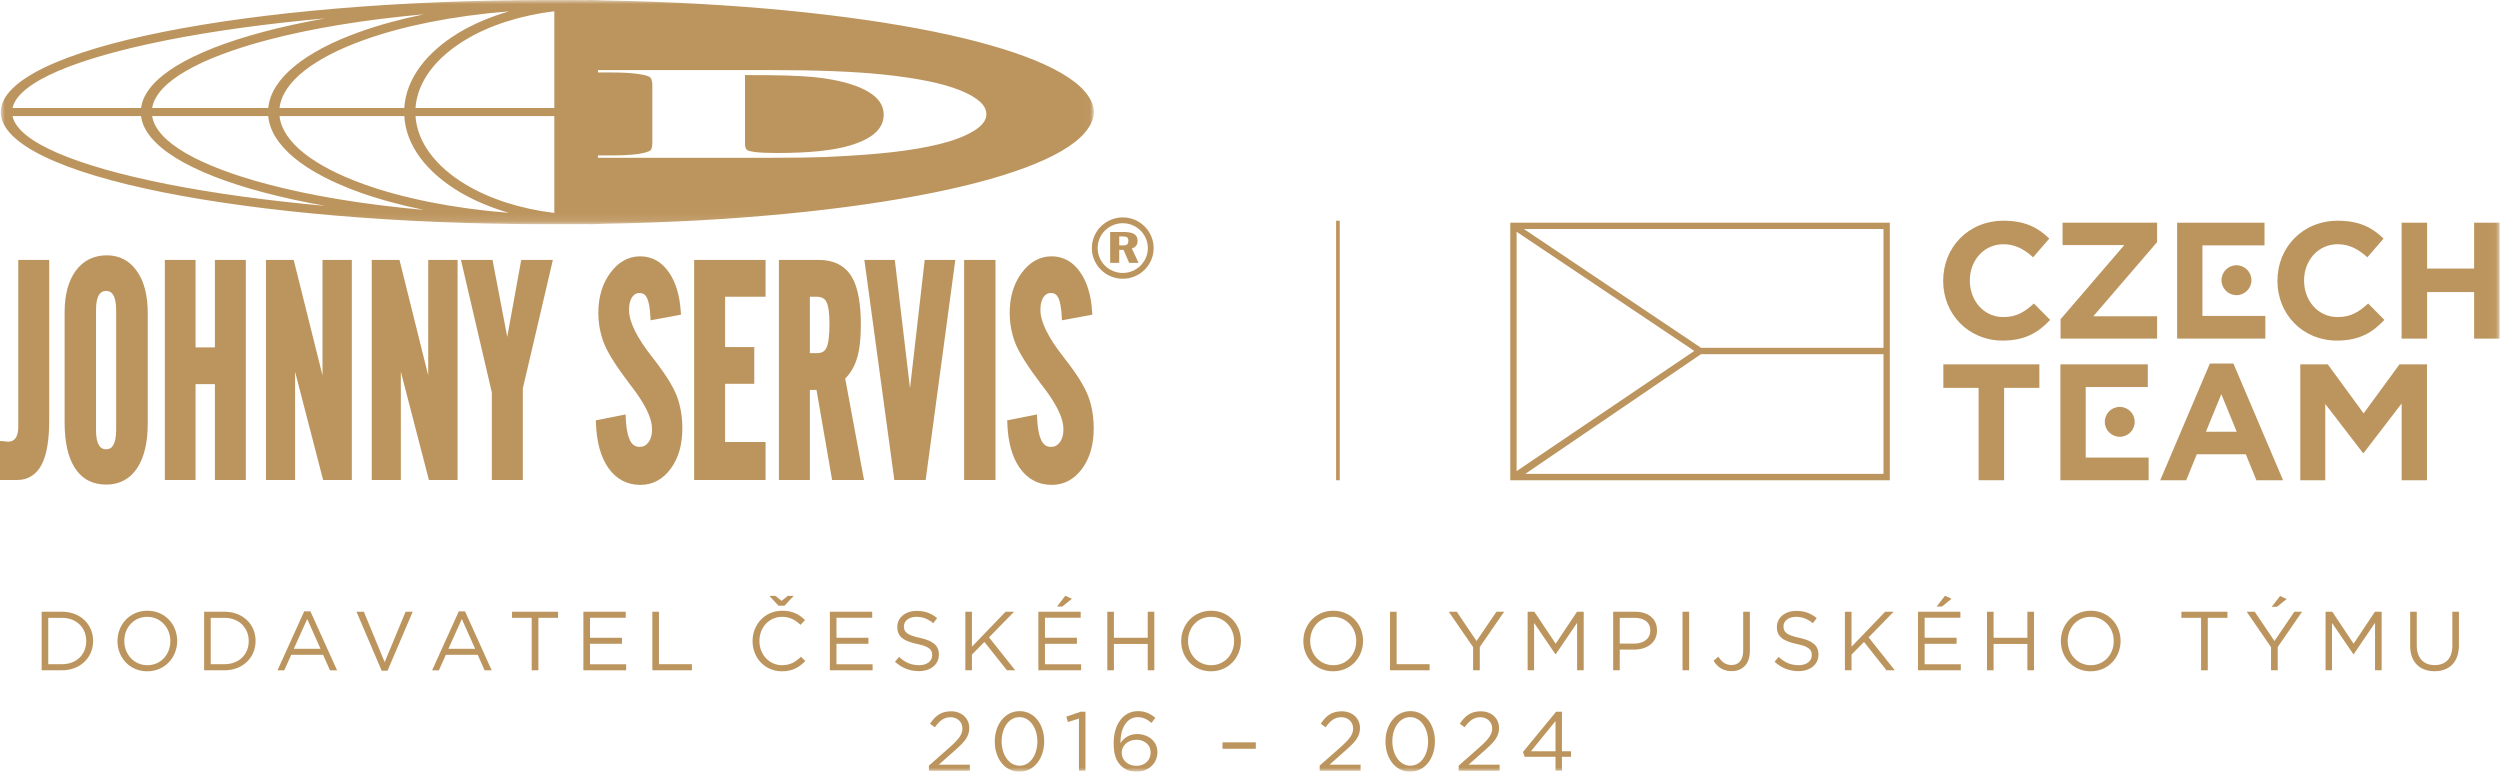 <?xml version="1.0" encoding="UTF-8"?>
<svg width="311px" height="96px" viewBox="0 0 311 96" version="1.1" xmlns="http://www.w3.org/2000/svg" xmlns:xlink="http://www.w3.org/1999/xlink">
    <title>E6B0297A-FD9F-4424-B0A5-D9C6E0CF774B@1x</title>
    <defs>
        <polygon id="path-1" points="0 0 135.977 0 135.977 27.894 0 27.894"></polygon>
        <polygon id="path-3" points="0 96 310.952 96 310.952 0 0 0"></polygon>
    </defs>
    <g id="Symbols" stroke="none" stroke-width="1" fill="none" fill-rule="evenodd">
        <g id="Brand/Others/COV/Gold">
            <path d="M84.37,49.767 C84.314,49.595 84.254,49.421 84.189,49.251 C83.952,48.642 83.595,47.951 83.11,47.179 C82.631,46.419 82.028,45.57 81.302,44.641 L81.117,44.402 L81.115,44.399 C79.207,41.965 78.251,40.021 78.251,38.556 C78.251,38.065 78.32,37.645 78.459,37.306 C78.484,37.242 78.515,37.179 78.543,37.122 C78.575,37.066 78.608,37.009 78.644,36.961 L78.644,36.956 C78.766,36.781 78.9,36.649 79.052,36.565 C79.198,36.488 79.368,36.448 79.56,36.448 C79.764,36.448 79.944,36.489 80.086,36.584 C80.237,36.671 80.362,36.822 80.467,37.024 C80.585,37.249 80.681,37.563 80.752,37.952 C80.825,38.355 80.882,38.849 80.91,39.436 L80.928,39.847 L81.335,39.772 L84.396,39.206 L84.712,39.148 L84.691,38.83 C84.629,37.788 84.473,36.853 84.223,36.023 C83.969,35.177 83.618,34.445 83.175,33.824 C82.722,33.181 82.206,32.703 81.616,32.377 C81.021,32.056 80.366,31.886 79.649,31.886 C78.905,31.886 78.222,32.065 77.591,32.418 C76.97,32.764 76.411,33.28 75.909,33.965 C75.495,34.531 75.169,35.152 74.929,35.826 C74.883,35.952 74.838,36.086 74.799,36.225 C74.552,37.048 74.432,37.952 74.432,38.925 L74.432,38.928 C74.432,39.89 74.559,40.827 74.804,41.718 C74.854,41.902 74.91,42.073 74.965,42.238 C75.024,42.406 75.084,42.576 75.152,42.751 L75.157,42.753 C75.401,43.358 75.79,44.087 76.329,44.932 C76.866,45.776 77.548,46.74 78.375,47.829 L78.67,48.21 C79.495,49.292 80.11,50.271 80.522,51.141 C80.922,51.988 81.115,52.734 81.115,53.375 C81.115,53.883 81.042,54.312 80.875,54.662 C80.848,54.722 80.817,54.789 80.779,54.854 C80.74,54.917 80.7,54.974 80.664,55.027 C80.52,55.221 80.35,55.367 80.169,55.457 C79.99,55.55 79.786,55.593 79.56,55.593 C79.195,55.593 78.891,55.466 78.659,55.214 C78.608,55.161 78.562,55.104 78.522,55.041 C78.478,54.974 78.435,54.905 78.395,54.83 L78.394,54.821 C78.171,54.398 78.016,53.797 77.924,53.022 C77.912,52.892 77.891,52.729 77.877,52.532 C77.865,52.346 77.853,52.168 77.843,51.998 L77.485,52.024 L77.485,52.022 L77.843,51.995 L77.843,51.978 L77.824,51.552 L77.411,51.64 L74.425,52.231 L77.257,52.038 L77.248,52.038 L74.425,52.231 L74.121,52.29 L74.132,52.597 C74.211,54.977 74.73,56.85 75.675,58.21 L75.679,58.21 C76.169,58.906 76.751,59.435 77.418,59.788 C78.085,60.143 78.833,60.32 79.671,60.32 C80.433,60.32 81.129,60.148 81.764,59.808 C82.391,59.472 82.952,58.97 83.439,58.304 L83.439,58.301 C83.928,57.642 84.288,56.891 84.527,56.054 C84.767,55.221 84.885,54.308 84.885,53.302 C84.885,52.233 84.767,51.232 84.525,50.304 C84.477,50.119 84.427,49.944 84.37,49.767 L84.37,49.767 Z M114.997,32.658 L113.205,48.295 L111.351,32.658 L111.315,32.336 L107.525,32.336 L107.582,32.744 L111.211,59.395 L111.253,59.709 L115.153,59.709 L115.196,59.395 L118.786,32.744 L118.842,32.336 L115.032,32.336 L114.997,32.658 Z M119.935,59.709 L123.838,59.709 L123.838,32.336 L119.935,32.336 L119.935,59.709 Z M64.785,32.634 L63.101,41.909 L61.327,32.632 L61.271,32.336 L57.343,32.336 L57.445,32.78 L61.185,48.825 L61.185,59.709 L65.039,59.709 L65.039,48.326 L68.673,32.78 L68.774,32.336 L64.84,32.336 L64.785,32.634 Z M103.186,40.254 C103.186,41.017 103.153,41.655 103.085,42.166 C103.023,42.653 102.93,43.029 102.803,43.277 C102.694,43.497 102.55,43.662 102.363,43.77 C102.167,43.879 101.924,43.931 101.622,43.931 L100.747,43.931 L100.747,36.911 L101.514,36.911 C101.838,36.911 102.112,36.963 102.325,37.069 C102.522,37.17 102.682,37.321 102.795,37.523 C102.896,37.712 102.982,37.978 103.042,38.312 C103.054,38.367 103.068,38.438 103.078,38.525 C103.148,38.992 103.186,39.563 103.186,40.245 L103.186,40.254 Z M105.144,47.092 C105.613,46.627 105.997,46.071 106.294,45.426 C106.348,45.296 106.407,45.159 106.465,45.006 C106.52,44.853 106.571,44.706 106.616,44.562 L106.616,44.56 C106.775,44.023 106.897,43.406 106.976,42.711 C107.055,42.017 107.091,41.248 107.091,40.403 C107.091,38.42 106.887,36.822 106.48,35.609 C106.396,35.364 106.311,35.136 106.21,34.929 C106.113,34.719 106.005,34.517 105.889,34.334 L105.889,34.332 C105.469,33.665 104.916,33.164 104.232,32.831 C103.56,32.502 102.767,32.336 101.85,32.336 L96.897,32.336 L96.897,59.709 L100.747,59.709 L100.747,48.506 L101.572,48.506 L103.462,59.405 L103.512,59.709 L107.489,59.709 L107.405,59.282 L105.144,47.092 Z M86.351,59.709 L95.239,59.709 L95.239,54.982 L90.202,54.982 L90.202,47.748 L93.832,47.748 L93.832,43.178 L90.202,43.178 L90.202,36.911 L95.239,36.911 L95.239,32.336 L86.351,32.336 L86.351,59.709 Z M135.699,50.304 C135.653,50.119 135.602,49.944 135.545,49.767 C135.487,49.595 135.43,49.421 135.361,49.251 C135.128,48.642 134.766,47.951 134.284,47.179 C133.806,46.419 133.202,45.57 132.473,44.641 L132.297,44.402 L132.29,44.399 C131.324,43.168 130.604,42.063 130.124,41.075 C129.657,40.117 129.426,39.273 129.426,38.556 C129.426,38.065 129.496,37.645 129.637,37.306 C129.657,37.242 129.688,37.179 129.717,37.122 C129.745,37.066 129.779,37.009 129.817,36.961 L129.818,36.956 L129.817,36.956 C129.937,36.781 130.074,36.649 130.225,36.565 C130.372,36.488 130.542,36.448 130.734,36.448 C130.938,36.448 131.117,36.489 131.263,36.584 C131.41,36.671 131.535,36.822 131.64,37.023 L131.64,37.024 C131.758,37.249 131.854,37.563 131.923,37.952 C132.002,38.355 132.057,38.849 132.086,39.436 L132.101,39.847 L132.509,39.772 L135.569,39.206 L135.885,39.148 L135.864,38.83 C135.804,37.788 135.648,36.853 135.397,36.023 C135.144,35.177 134.797,34.445 134.348,33.824 C133.895,33.181 133.381,32.703 132.789,32.377 C132.197,32.056 131.544,31.886 130.822,31.886 C130.079,31.886 129.395,32.065 128.767,32.418 C128.146,32.764 127.587,33.28 127.081,33.965 C126.671,34.531 126.339,35.152 126.102,35.826 C126.057,35.952 126.009,36.086 125.97,36.225 C125.726,37.048 125.603,37.952 125.603,38.925 L125.603,38.928 C125.603,39.89 125.73,40.827 125.982,41.718 C126.028,41.902 126.081,42.073 126.138,42.238 C126.198,42.406 126.256,42.576 126.328,42.751 L126.328,42.753 C126.575,43.358 126.965,44.087 127.505,44.932 C128.043,45.776 128.721,46.74 129.546,47.829 L129.548,47.829 L129.844,48.21 C130.669,49.292 131.285,50.271 131.696,51.141 C132.093,51.988 132.29,52.734 132.29,53.375 C132.29,53.734 132.254,54.053 132.173,54.327 C132.094,54.595 131.985,54.83 131.835,55.027 C131.688,55.221 131.523,55.367 131.341,55.457 C131.165,55.55 130.961,55.593 130.734,55.593 C130.366,55.593 130.067,55.466 129.832,55.214 C129.788,55.161 129.74,55.104 129.695,55.041 C129.65,54.974 129.608,54.905 129.57,54.83 L129.566,54.821 C129.347,54.398 129.193,53.799 129.1,53.022 C129.083,52.887 129.067,52.722 129.05,52.532 C129.036,52.346 129.026,52.168 129.018,51.998 L128.661,52.024 L128.661,52.022 L129.018,51.995 L129.016,51.978 L128.999,51.552 L128.587,51.64 L125.601,52.231 L128.428,52.038 L128.421,52.038 L125.601,52.231 L125.298,52.29 L125.308,52.597 C125.365,54.295 125.639,55.732 126.145,56.915 C126.243,57.148 126.351,57.37 126.466,57.584 C126.584,57.8 126.713,58.004 126.841,58.193 L126.841,58.189 C126.843,58.196 126.85,58.203 126.853,58.21 C127.344,58.906 127.92,59.435 128.591,59.788 C129.258,60.143 130.009,60.32 130.844,60.32 C131.607,60.32 132.305,60.148 132.936,59.808 C133.564,59.472 134.121,58.97 134.619,58.304 L134.619,58.301 C135.099,57.642 135.463,56.891 135.703,56.054 C135.939,55.221 136.059,54.308 136.059,53.302 C136.059,52.233 135.939,51.232 135.699,50.304 L135.699,50.304 Z M53.27,46.697 L49.765,32.608 L49.696,32.336 L46.244,32.336 L46.244,59.709 L49.866,59.709 L49.866,46.251 L53.287,59.44 L53.356,59.709 L56.923,59.709 L56.923,32.336 L53.27,32.336 L53.27,46.697 Z M2.272,53.084 C2.272,53.554 2.209,53.934 2.08,54.235 C2.055,54.289 2.032,54.343 2.01,54.387 C1.983,54.428 1.953,54.473 1.921,54.518 L1.923,54.519 L1.919,54.519 C1.828,54.639 1.725,54.735 1.605,54.801 L1.604,54.801 C1.571,54.821 1.547,54.835 1.535,54.838 C1.384,54.909 1.206,54.948 0.996,54.948 L0.993,54.948 C0.96,54.948 0.924,54.943 0.878,54.939 C0.823,54.933 0.753,54.926 0.669,54.912 C0.533,54.885 0.434,54.871 0.357,54.871 L0,54.871 L0,59.709 L2.118,59.709 C3.104,59.709 3.917,59.371 4.547,58.699 C4.673,58.568 4.783,58.428 4.891,58.273 C4.998,58.123 5.095,57.958 5.186,57.786 L5.188,57.78 C5.504,57.167 5.74,56.402 5.893,55.478 C6.047,54.567 6.121,53.504 6.121,52.29 L6.121,32.336 L2.272,32.336 L2.272,53.084 Z M14.449,53.473 C14.449,53.91 14.416,54.289 14.355,54.614 C14.293,54.922 14.207,55.173 14.092,55.37 C13.986,55.55 13.863,55.682 13.717,55.768 C13.571,55.847 13.398,55.893 13.195,55.893 C12.995,55.893 12.821,55.847 12.676,55.768 C12.532,55.682 12.403,55.55 12.3,55.37 C12.187,55.173 12.096,54.922 12.034,54.614 C11.974,54.289 11.945,53.91 11.945,53.473 L11.945,38.59 C11.945,38.155 11.976,37.777 12.034,37.455 C12.096,37.153 12.184,36.899 12.3,36.707 C12.37,36.587 12.451,36.489 12.54,36.416 C12.578,36.378 12.626,36.35 12.676,36.318 C12.821,36.237 12.995,36.191 13.195,36.191 C13.482,36.191 13.713,36.278 13.895,36.452 C13.928,36.482 13.96,36.522 13.996,36.565 C14.029,36.606 14.06,36.652 14.089,36.702 L14.092,36.705 L14.092,36.707 C14.207,36.899 14.293,37.153 14.355,37.455 C14.416,37.777 14.449,38.155 14.449,38.59 L14.449,53.473 Z M17.051,33.757 L17.051,33.757 C16.668,33.203 16.226,32.766 15.728,32.445 C15.632,32.384 15.531,32.32 15.425,32.267 C14.799,31.932 14.094,31.766 13.312,31.761 L13.31,31.761 C12.484,31.761 11.75,31.924 11.096,32.248 C10.443,32.574 9.879,33.058 9.41,33.697 L9.41,33.699 C8.949,34.334 8.606,35.086 8.374,35.949 C8.15,36.807 8.037,37.774 8.037,38.849 L8.037,52.511 C8.037,53.742 8.143,54.835 8.35,55.787 C8.565,56.751 8.891,57.563 9.325,58.231 C9.692,58.798 10.137,59.251 10.652,59.584 C10.751,59.651 10.861,59.712 10.962,59.769 C11.612,60.11 12.357,60.282 13.192,60.282 L13.195,60.282 C14.398,60.282 15.408,59.923 16.219,59.208 C16.373,59.071 16.524,58.92 16.668,58.75 C16.811,58.584 16.943,58.409 17.068,58.22 L17.068,58.224 L17.068,58.22 C17.512,57.551 17.841,56.744 18.061,55.8 C18.277,54.873 18.38,53.814 18.38,52.621 L18.38,38.964 C18.38,37.877 18.274,36.904 18.056,36.043 C17.835,35.162 17.5,34.404 17.051,33.757 L17.051,33.757 Z M40.118,46.697 L36.604,32.608 L36.533,32.336 L33.086,32.336 L33.086,59.709 L36.71,59.709 L36.71,46.251 L40.126,59.44 L40.197,59.709 L43.769,59.709 L43.769,32.336 L40.118,32.336 L40.118,46.697 Z M26.734,43.214 L24.328,43.214 L24.328,32.336 L20.505,32.336 L20.505,59.709 L24.328,59.709 L24.328,47.788 L26.734,47.788 L26.734,59.709 L30.582,59.709 L30.582,32.336 L26.734,32.336 L26.734,43.214 Z" id="Fill-1" fill="#BC955E"></path>
            <g id="Group-5" transform="translate(0.095, 0)">
                <mask id="mask-2" fill="white">
                    <use xlink:href="#path-1"></use>
                </mask>
                <g id="Clip-4"></g>
                <path d="M106.938,10.914 C105.402,10.26 103.433,9.814 101.032,9.579 C99.329,9.41 96.516,9.332 92.582,9.339 L92.582,17.851 C92.582,18.302 92.68,18.576 92.862,18.678 C93.052,18.777 93.367,18.856 93.812,18.911 C94.455,18.993 95.369,19.033 96.578,19.033 C100.516,19.033 103.52,18.727 105.592,18.115 C108.42,17.288 109.837,16.009 109.837,14.27 C109.837,12.867 108.866,11.751 106.938,10.914 L106.938,10.914 Z M120.978,16.325 C119.889,16.973 118.489,17.506 116.776,17.925 C115.049,18.347 113.071,18.688 110.811,18.94 C108.557,19.192 105.803,19.391 102.555,19.532 C101.116,19.593 98.845,19.628 95.756,19.628 L74.293,19.628 L74.293,19.333 L75.888,19.333 C77.274,19.333 78.347,19.281 79.085,19.18 C79.832,19.079 80.378,18.945 80.726,18.774 C80.946,18.662 81.054,18.323 81.054,17.76 L81.054,10.584 C81.054,10.027 80.918,9.681 80.654,9.538 C80.404,9.398 79.882,9.279 79.085,9.173 C78.299,9.068 77.224,9.015 75.888,9.015 L74.293,9.015 L74.293,8.717 L95.756,8.717 C101.491,8.717 106.105,8.897 109.592,9.252 C113.85,9.686 117.102,10.339 119.299,11.217 C121.509,12.101 122.609,13.095 122.609,14.203 C122.609,14.975 122.065,15.678 120.978,16.325 L120.978,16.325 Z M68.862,13.435 L51.595,13.435 C51.819,10.128 54.171,7.129 57.87,4.918 C60.818,3.153 64.622,1.92 68.862,1.4 L68.862,13.435 Z M68.862,26.493 C64.624,25.972 60.821,24.737 57.872,22.974 L57.87,22.974 C54.165,20.758 51.811,17.753 51.595,14.438 L68.862,14.438 L68.862,26.493 Z M45.175,22.919 C38.982,20.693 35.038,17.705 34.678,14.438 L50.197,14.438 C50.411,18.112 52.98,21.427 57.028,23.848 L57.024,23.85 C58.817,24.922 60.916,25.807 63.214,26.481 C56.26,25.925 50.034,24.665 45.175,22.919 L45.175,22.919 Z M33.105,22.895 C24.688,20.658 19.33,17.676 18.834,14.438 L33.271,14.438 C33.618,18.163 37.878,21.495 44.587,23.907 C46.978,24.766 49.682,25.505 52.632,26.112 C45.199,25.452 38.53,24.341 33.105,22.895 L33.105,22.895 Z M20.615,22.886 C9.326,20.638 2.133,17.659 1.461,14.438 L17.45,14.438 C17.913,18.187 23.636,21.53 32.666,23.929 C35.016,24.553 37.597,25.118 40.363,25.61 C32.973,24.941 26.286,24.015 20.615,22.886 L20.615,22.886 Z M20.62,5.007 C26.286,3.877 32.976,2.951 40.37,2.284 C37.6,2.776 35.019,3.338 32.666,3.964 C23.652,6.359 17.932,9.691 17.454,13.435 L1.465,13.435 C2.157,10.224 9.349,7.25 20.62,5.007 L20.62,5.007 Z M44.589,3.988 C37.89,6.395 33.635,9.722 33.275,13.435 L18.834,13.435 C19.351,10.205 24.708,7.226 33.105,4.997 C38.531,3.555 45.199,2.442 52.637,1.781 C49.688,2.385 46.981,3.128 44.589,3.988 L44.589,3.988 Z M63.214,1.414 C60.921,2.086 58.822,2.968 57.028,4.043 C52.987,6.462 50.418,9.772 50.197,13.435 L34.678,13.435 C35.055,10.176 38.993,7.194 45.175,4.975 C50.039,3.227 56.26,1.968 63.214,1.414 L63.214,1.414 Z M135.262,11.907 C133.144,8.772 126.236,6.01 116.153,3.952 C105.421,1.766 91.032,0.33 75.061,0.056 C74.473,0.025 73.88,-0.001 73.279,-0.001 L73.273,-0.001 C73.092,-0.001 72.909,0.013 72.729,0.016 C72.23,0.01 71.732,0.001 71.23,0.001 L71.225,0.001 C70.942,0.001 70.669,0.008 70.391,0.01 C70.11,0.01 69.832,0.006 69.546,0.006 L69.539,0.006 L69.539,0.013 C69.196,0.01 68.85,0.004 68.501,0.004 L68.489,0.004 C68.397,0.004 68.306,0.008 68.215,0.008 C68.141,0.008 68.066,0.006 67.99,0.006 L67.977,0.006 C49.396,0.006 32.513,1.515 20.275,3.954 C7.76,6.446 0.003,9.977 0,13.944 L0,13.948 C0.003,17.918 7.76,21.446 20.272,23.938 C32.513,26.376 49.396,27.889 67.983,27.889 L67.994,27.889 C68.052,27.889 68.105,27.886 68.162,27.886 C68.273,27.886 68.381,27.889 68.491,27.889 L68.501,27.889 C68.85,27.889 69.196,27.886 69.539,27.882 L69.539,27.889 L69.542,27.889 C69.836,27.889 70.125,27.886 70.41,27.882 C70.683,27.886 70.952,27.889 71.23,27.889 L71.232,27.889 C71.727,27.889 72.211,27.886 72.696,27.875 C72.894,27.88 73.08,27.894 73.278,27.894 L73.279,27.894 C73.881,27.894 74.478,27.868 75.066,27.836 C91.035,27.565 105.424,26.129 116.153,23.939 C126.251,21.883 133.163,19.117 135.265,15.976 C135.72,15.318 135.977,14.637 135.977,13.948 L135.977,13.944 C135.977,13.25 135.72,12.57 135.262,11.907 L135.262,11.907 Z" id="Fill-3" fill="#BC955E" mask="url(#mask-2)"></path>
            </g>
            <path d="M139.674,27.769 L139.669,27.769 C138.812,27.769 138.029,28.116 137.462,28.678 C136.899,29.236 136.549,30.011 136.549,30.86 L136.549,30.863 C136.549,31.716 136.899,32.487 137.462,33.05 C138.029,33.607 138.812,33.957 139.672,33.957 L139.674,33.957 C140.533,33.957 141.312,33.607 141.876,33.05 C142.444,32.487 142.79,31.716 142.79,30.863 L142.79,30.858 C142.79,30.011 142.444,29.236 141.876,28.678 C141.315,28.116 140.533,27.769 139.674,27.769 L139.674,27.769 Z M139.672,27.044 L139.674,27.044 C140.731,27.044 141.693,27.474 142.387,28.164 C143.085,28.855 143.514,29.81 143.514,30.858 L143.514,30.863 C143.514,31.915 143.085,32.87 142.387,33.561 C141.693,34.247 140.731,34.678 139.674,34.678 L139.672,34.678 C138.613,34.678 137.652,34.247 136.954,33.561 C136.261,32.868 135.826,31.915 135.826,30.863 L135.826,30.86 C135.826,29.81 136.261,28.855 136.954,28.164 C137.652,27.474 138.613,27.047 139.669,27.044 L139.672,27.044 Z" id="Fill-6" fill="#BC955E"></path>
            <path d="M139.233,31.081 L139.233,32.698 L138.103,32.698 L138.103,28.857 L139.754,28.857 C140.377,28.857 140.823,28.944 141.104,29.119 C141.377,29.296 141.516,29.577 141.516,29.966 C141.516,30.208 141.462,30.402 141.346,30.555 C141.238,30.702 141.056,30.822 140.804,30.913 L141.631,32.698 L140.466,32.698 L139.766,31.081 L139.233,31.081 Z M139.233,29.412 L139.233,30.531 L139.677,30.531 C139.934,30.531 140.113,30.488 140.217,30.405 C140.319,30.323 140.368,30.169 140.368,29.946 C140.368,29.743 140.315,29.605 140.209,29.527 C140.104,29.45 139.912,29.412 139.638,29.412 L139.233,29.412 Z" id="Fill-8" fill="#BC955E"></path>
            <path d="M6.004,76.859 L6.004,82.625 L7.71,82.625 C9.552,82.625 10.728,81.376 10.728,79.763 L10.728,79.742 C10.728,78.128 9.552,76.859 7.71,76.859 L6.004,76.859 Z M5.18,76.099 L7.71,76.099 C10,76.099 11.583,77.67 11.583,79.721 L11.583,79.742 C11.583,81.791 10,83.385 7.71,83.385 L5.18,83.385 L5.18,76.099 Z" id="Fill-10" fill="#BC955E"></path>
            <path d="M21.189,79.763 L21.189,79.742 C21.189,78.087 19.981,76.734 18.316,76.734 C16.651,76.734 15.464,78.067 15.464,79.722 L15.464,79.742 C15.464,81.397 16.671,82.751 18.337,82.751 C20.002,82.751 21.189,81.418 21.189,79.763 M14.612,79.763 L14.612,79.742 C14.612,77.732 16.119,75.975 18.337,75.975 C20.554,75.975 22.043,77.714 22.043,79.722 L22.043,79.742 C22.043,81.751 20.534,83.51 18.316,83.51 C16.099,83.51 14.612,81.771 14.612,79.763" id="Fill-12" fill="#BC955E"></path>
            <path d="M26.216,76.859 L26.216,82.625 L27.922,82.625 C29.764,82.625 30.941,81.376 30.941,79.763 L30.941,79.742 C30.941,78.128 29.764,76.859 27.922,76.859 L26.216,76.859 Z M25.393,76.099 L27.922,76.099 C30.212,76.099 31.795,77.67 31.795,79.721 L31.795,79.742 C31.795,81.791 30.212,83.385 27.922,83.385 L25.393,83.385 L25.393,76.099 Z" id="Fill-14" fill="#BC955E"></path>
            <path d="M39.871,80.71 L38.216,77.006 L36.551,80.71 L39.871,80.71 Z M37.843,76.047 L38.613,76.047 L41.933,83.386 L41.048,83.386 L40.194,81.46 L36.229,81.46 L35.364,83.386 L34.522,83.386 L37.843,76.047 Z" id="Fill-16" fill="#BC955E"></path>
            <polygon id="Fill-18" fill="#BC955E" points="44.347 76.099 45.263 76.099 47.854 82.376 50.456 76.099 51.341 76.099 48.209 83.438 47.48 83.438"></polygon>
            <path d="M59.106,80.71 L57.451,77.006 L55.785,80.71 L59.106,80.71 Z M57.077,76.047 L57.847,76.047 L61.167,83.386 L60.282,83.386 L59.43,81.46 L55.463,81.46 L54.599,83.386 L53.756,83.386 L57.077,76.047 Z" id="Fill-20" fill="#BC955E"></path>
            <polygon id="Fill-22" fill="#BC955E" points="66.142 76.859 63.696 76.859 63.696 76.099 69.421 76.099 69.421 76.859 66.976 76.859 66.976 83.385 66.142 83.385"></polygon>
            <polygon id="Fill-24" fill="#BC955E" points="72.574 76.099 77.841 76.099 77.841 76.849 73.397 76.849 73.397 79.337 77.373 79.337 77.373 80.085 73.397 80.085 73.397 82.635 77.892 82.635 77.892 83.384 72.574 83.384"></polygon>
            <polygon id="Fill-26" fill="#BC955E" points="81.15 76.099 81.973 76.099 81.973 82.625 86.074 82.625 86.074 83.384 81.15 83.384"></polygon>
            <path d="M97.594,75.35 L96.845,75.35 L95.701,74.122 L96.45,74.122 L97.231,74.746 L98.011,74.122 L98.74,74.122 L97.594,75.35 Z M93.619,79.762 L93.619,79.742 C93.619,77.68 95.159,75.974 97.303,75.974 C98.627,75.974 99.415,76.442 100.146,77.13 L99.584,77.733 C98.968,77.15 98.282,76.734 97.294,76.734 C95.68,76.734 94.473,78.046 94.473,79.721 L94.473,79.742 C94.473,81.429 95.69,82.75 97.294,82.75 C98.292,82.75 98.949,82.364 99.645,81.699 L100.186,82.23 C99.427,83 98.594,83.51 97.272,83.51 C95.169,83.51 93.619,81.855 93.619,79.762 L93.619,79.762 Z" id="Fill-28" fill="#BC955E"></path>
            <polygon id="Fill-30" fill="#BC955E" points="103.236 76.099 108.503 76.099 108.503 76.849 104.059 76.849 104.059 79.337 108.035 79.337 108.035 80.085 104.059 80.085 104.059 82.635 108.554 82.635 108.554 83.384 103.236 83.384"></polygon>
            <path d="M111.334,82.323 L111.843,81.719 C112.604,82.407 113.332,82.75 114.342,82.75 C115.319,82.75 115.966,82.23 115.966,81.512 L115.966,81.491 C115.966,80.814 115.601,80.429 114.071,80.107 C112.395,79.742 111.625,79.2 111.625,78.004 L111.625,77.984 C111.625,76.838 112.635,75.994 114.019,75.994 C115.081,75.994 115.841,76.296 116.58,76.89 L116.101,77.526 C115.424,76.974 114.747,76.734 113.999,76.734 C113.052,76.734 112.448,77.255 112.448,77.91 L112.448,77.931 C112.448,78.618 112.822,79.003 114.424,79.347 C116.048,79.701 116.798,80.294 116.798,81.407 L116.798,81.429 C116.798,82.678 115.757,83.489 114.311,83.489 C113.155,83.489 112.208,83.103 111.334,82.323" id="Fill-32" fill="#BC955E"></path>
            <polygon id="Fill-34" fill="#BC955E" points="120.087 76.099 120.909 76.099 120.909 80.45 125.093 76.099 126.155 76.099 123.034 79.284 126.29 83.384 125.26 83.384 122.459 79.857 120.909 81.429 120.909 83.384 120.087 83.384"></polygon>
            <path d="M132.524,74.111 L133.346,74.487 L132.151,75.454 L131.483,75.454 L132.524,74.111 Z M129.173,76.099 L134.44,76.099 L134.44,76.848 L129.995,76.848 L129.995,79.337 L133.97,79.337 L133.97,80.086 L129.995,80.086 L129.995,82.636 L134.492,82.636 L134.492,83.384 L129.173,83.384 L129.173,76.099 Z" id="Fill-36" fill="#BC955E"></path>
            <polygon id="Fill-38" fill="#BC955E" points="137.749 76.099 138.572 76.099 138.572 79.337 142.776 79.337 142.776 76.099 143.599 76.099 143.599 83.384 142.776 83.384 142.776 80.107 138.572 80.107 138.572 83.384 137.749 83.384"></polygon>
            <path d="M153.518,79.763 L153.518,79.742 C153.518,78.087 152.31,76.734 150.645,76.734 C148.98,76.734 147.793,78.067 147.793,79.722 L147.793,79.742 C147.793,81.397 149,82.751 150.666,82.751 C152.331,82.751 153.518,81.418 153.518,79.763 M146.939,79.763 L146.939,79.742 C146.939,77.732 148.448,75.975 150.666,75.975 C152.883,75.975 154.37,77.714 154.37,79.722 L154.37,79.742 C154.37,81.751 152.863,83.51 150.645,83.51 C148.428,83.51 146.939,81.771 146.939,79.763" id="Fill-40" fill="#BC955E"></path>
            <path d="M168.713,79.763 L168.713,79.742 C168.713,78.087 167.508,76.734 165.841,76.734 C164.175,76.734 162.989,78.067 162.989,79.722 L162.989,79.742 C162.989,81.397 164.196,82.751 165.861,82.751 C167.526,82.751 168.713,81.418 168.713,79.763 M162.136,79.763 L162.136,79.742 C162.136,77.732 163.645,75.975 165.861,75.975 C168.079,75.975 169.567,77.714 169.567,79.722 L169.567,79.742 C169.567,81.751 168.058,83.51 165.841,83.51 C163.625,83.51 162.136,81.771 162.136,79.763" id="Fill-42" fill="#BC955E"></path>
            <polygon id="Fill-44" fill="#BC955E" points="172.918 76.099 173.741 76.099 173.741 82.625 177.842 82.625 177.842 83.384 172.918 83.384"></polygon>
            <polygon id="Fill-46" fill="#BC955E" points="183.254 80.502 180.225 76.099 181.223 76.099 183.681 79.742 186.157 76.099 187.114 76.099 184.086 80.491 184.086 83.385 183.254 83.385"></polygon>
            <polygon id="Fill-48" fill="#BC955E" points="190.039 76.099 190.873 76.099 193.526 80.074 196.181 76.099 197.013 76.099 197.013 83.384 196.191 83.384 196.191 77.483 193.536 81.386 193.495 81.386 190.84 77.493 190.84 83.384 190.039 83.384"></polygon>
            <path d="M203.3,80.064 C204.507,80.064 205.298,79.42 205.298,78.461 L205.298,78.44 C205.298,77.399 204.517,76.859 203.341,76.859 L201.499,76.859 L201.499,80.064 L203.3,80.064 Z M200.677,76.099 L203.404,76.099 C205.049,76.099 206.131,76.974 206.131,78.409 L206.131,78.43 C206.131,80.003 204.819,80.814 203.269,80.814 L201.499,80.814 L201.499,83.385 L200.677,83.385 L200.677,76.099 Z" id="Fill-50" fill="#BC955E"></path>
            <mask id="mask-4" fill="white">
                <use xlink:href="#path-3"></use>
            </mask>
            <g id="Clip-53"></g>
            <polygon id="Fill-52" fill="#BC955E" mask="url(#mask-4)" points="209.305 83.384 210.128 83.384 210.128 76.099 209.305 76.099"></polygon>
            <path d="M213.166,82.199 L213.759,81.687 C214.207,82.365 214.665,82.728 215.424,82.728 C216.247,82.728 216.851,82.135 216.851,80.981 L216.851,76.1 L217.683,76.1 L217.683,80.971 C217.683,81.823 217.433,82.47 217.016,82.885 C216.611,83.281 216.059,83.488 215.414,83.488 C214.322,83.488 213.623,82.948 213.166,82.199" id="Fill-54" fill="#BC955E" mask="url(#mask-4)"></path>
            <path d="M220.754,82.323 L221.263,81.719 C222.024,82.407 222.752,82.75 223.762,82.75 C224.739,82.75 225.386,82.23 225.386,81.512 L225.386,81.491 C225.386,80.814 225.02,80.429 223.491,80.107 C221.815,79.742 221.045,79.2 221.045,78.004 L221.045,77.984 C221.045,76.838 222.055,75.994 223.439,75.994 C224.501,75.994 225.261,76.296 226,76.89 L225.52,77.526 C224.844,76.974 224.166,76.734 223.417,76.734 C222.472,76.734 221.867,77.255 221.867,77.91 L221.867,77.931 C221.867,78.618 222.242,79.003 223.844,79.347 C225.468,79.701 226.218,80.294 226.218,81.407 L226.218,81.429 C226.218,82.678 225.177,83.489 223.731,83.489 C222.575,83.489 221.628,83.103 220.754,82.323" id="Fill-55" fill="#BC955E" mask="url(#mask-4)"></path>
            <polygon id="Fill-56" fill="#BC955E" mask="url(#mask-4)" points="229.507 76.099 230.33 76.099 230.33 80.45 234.515 76.099 235.575 76.099 232.453 79.284 235.712 83.384 234.681 83.384 231.88 79.857 230.33 81.429 230.33 83.384 229.507 83.384"></polygon>
            <path d="M241.956,74.111 L242.777,74.487 L241.58,75.454 L240.915,75.454 L241.956,74.111 Z M238.603,76.099 L243.872,76.099 L243.872,76.848 L239.426,76.848 L239.426,79.337 L243.402,79.337 L243.402,80.086 L239.426,80.086 L239.426,82.636 L243.923,82.636 L243.923,83.384 L238.603,83.384 L238.603,76.099 Z" id="Fill-57" fill="#BC955E" mask="url(#mask-4)"></path>
            <polygon id="Fill-58" fill="#BC955E" mask="url(#mask-4)" points="247.18 76.099 248.003 76.099 248.003 79.337 252.206 79.337 252.206 76.099 253.03 76.099 253.03 83.384 252.206 83.384 252.206 80.107 248.003 80.107 248.003 83.384 247.18 83.384"></polygon>
            <path d="M262.948,79.763 L262.948,79.742 C262.948,78.087 261.742,76.734 260.075,76.734 C258.41,76.734 257.223,78.067 257.223,79.722 L257.223,79.742 C257.223,81.397 258.43,82.751 260.096,82.751 C261.761,82.751 262.948,81.418 262.948,79.763 M256.369,79.763 L256.369,79.742 C256.369,77.732 257.88,75.975 260.096,75.975 C262.313,75.975 263.802,77.714 263.802,79.722 L263.802,79.742 C263.802,81.751 262.293,83.51 260.075,83.51 C257.858,83.51 256.369,81.771 256.369,79.763" id="Fill-59" fill="#BC955E" mask="url(#mask-4)"></path>
            <polygon id="Fill-60" fill="#BC955E" mask="url(#mask-4)" points="273.815 76.859 271.367 76.859 271.367 76.099 277.094 76.099 277.094 76.859 274.648 76.859 274.648 83.385 273.815 83.385"></polygon>
            <path d="M283.639,74.142 L284.462,74.518 L283.265,75.485 L282.598,75.485 L283.639,74.142 Z M282.516,80.501 L279.485,76.099 L280.485,76.099 L282.943,79.742 L285.419,76.099 L286.376,76.099 L283.348,80.491 L283.348,83.384 L282.516,83.384 L282.516,80.501 Z" id="Fill-61" fill="#BC955E" mask="url(#mask-4)"></path>
            <polygon id="Fill-62" fill="#BC955E" mask="url(#mask-4)" points="289.301 76.099 290.135 76.099 292.788 80.074 295.443 76.099 296.276 76.099 296.276 83.384 295.453 83.384 295.453 77.483 292.798 81.386 292.757 81.386 290.102 77.493 290.102 83.384 289.301 83.384"></polygon>
            <path d="M299.824,80.336 L299.824,76.099 L300.647,76.099 L300.647,80.284 C300.647,81.855 301.489,82.74 302.873,82.74 C304.216,82.74 305.07,81.929 305.07,80.336 L305.07,76.099 L305.891,76.099 L305.891,80.272 C305.891,82.395 304.674,83.5 302.852,83.5 C301.052,83.5 299.824,82.395 299.824,80.336" id="Fill-63" fill="#BC955E" mask="url(#mask-4)"></path>
            <path d="M115.558,95.24 L118.203,92.909 C119.316,91.909 119.723,91.346 119.723,90.619 C119.723,89.765 119.047,89.223 118.254,89.223 C117.423,89.223 116.881,89.661 116.299,90.474 L115.694,90.036 C116.351,89.057 117.039,88.486 118.318,88.486 C119.63,88.486 120.575,89.359 120.575,90.546 L120.575,90.566 C120.575,91.628 120.014,92.285 118.733,93.398 L116.786,95.125 L120.649,95.125 L120.649,95.876 L115.558,95.876 L115.558,95.24 Z" id="Fill-64" fill="#BC955E" mask="url(#mask-4)"></path>
            <path d="M129.048,92.253 L129.048,92.233 C129.048,90.639 128.173,89.212 126.822,89.212 C125.457,89.212 124.604,90.608 124.604,92.212 L124.604,92.233 C124.604,93.824 125.477,95.251 126.841,95.251 C128.204,95.251 129.048,93.845 129.048,92.253 M123.75,92.253 L123.75,92.233 C123.75,90.192 124.968,88.465 126.841,88.465 C128.715,88.465 129.9,90.171 129.9,92.212 L129.9,92.233 C129.9,94.272 128.694,95.999 126.822,95.999 C124.937,95.999 123.75,94.294 123.75,92.253" id="Fill-65" fill="#BC955E" mask="url(#mask-4)"></path>
            <polygon id="Fill-66" fill="#BC955E" mask="url(#mask-4)" points="134.221 89.39 132.847 89.817 132.648 89.15 134.429 88.538 135.032 88.538 135.032 95.875 134.221 95.875"></polygon>
            <path d="M143.141,93.606 L143.141,93.585 C143.141,92.69 142.412,92.025 141.361,92.025 C140.268,92.025 139.539,92.805 139.539,93.616 L139.539,93.637 C139.539,94.565 140.309,95.271 141.381,95.271 C142.453,95.271 143.141,94.532 143.141,93.606 M139.455,95.261 C138.874,94.678 138.54,93.928 138.54,92.44 L138.54,92.419 C138.54,90.202 139.665,88.464 141.57,88.464 C142.443,88.464 143.089,88.776 143.724,89.298 L143.246,89.932 C142.704,89.473 142.194,89.214 141.527,89.214 C140.123,89.214 139.383,90.692 139.383,92.337 L139.383,92.44 C139.862,91.743 140.517,91.316 141.465,91.316 C142.819,91.316 143.983,92.191 143.983,93.554 L143.983,93.575 C143.983,94.98 142.849,96 141.371,96 C140.57,96 139.915,95.719 139.455,95.261" id="Fill-67" fill="#BC955E" mask="url(#mask-4)"></path>
            <polygon id="Fill-68" fill="#BC955E" mask="url(#mask-4)" points="152.081 93.148 156.223 93.148 156.223 92.347 152.081 92.347"></polygon>
            <path d="M164.165,95.24 L166.808,92.909 C167.923,91.909 168.328,91.346 168.328,90.619 C168.328,89.765 167.652,89.223 166.861,89.223 C166.028,89.223 165.488,89.661 164.905,90.474 L164.301,90.036 C164.956,89.057 165.644,88.486 166.923,88.486 C168.235,88.486 169.182,89.359 169.182,90.546 L169.182,90.566 C169.182,91.628 168.619,92.285 167.34,93.398 L165.393,95.125 L169.256,95.125 L169.256,95.876 L164.165,95.876 L164.165,95.24 Z" id="Fill-69" fill="#BC955E" mask="url(#mask-4)"></path>
            <path d="M177.653,92.253 L177.653,92.233 C177.653,90.639 176.779,89.212 175.427,89.212 C174.062,89.212 173.208,90.608 173.208,92.212 L173.208,92.233 C173.208,93.824 174.082,95.251 175.446,95.251 C176.809,95.251 177.653,93.845 177.653,92.253 M172.355,92.253 L172.355,92.233 C172.355,90.192 173.573,88.465 175.446,88.465 C177.32,88.465 178.507,90.171 178.507,92.212 L178.507,92.233 C178.507,94.272 177.3,95.999 175.427,95.999 C173.542,95.999 172.355,94.294 172.355,92.253" id="Fill-70" fill="#BC955E" mask="url(#mask-4)"></path>
            <path d="M181.463,95.24 L184.108,92.909 C185.221,91.909 185.627,91.346 185.627,90.619 C185.627,89.765 184.95,89.223 184.159,89.223 C183.326,89.223 182.785,89.661 182.202,90.474 L181.599,90.036 C182.254,89.057 182.941,88.486 184.221,88.486 C185.533,88.486 186.48,89.359 186.48,90.546 L186.48,90.566 C186.48,91.628 185.917,92.285 184.638,93.398 L182.691,95.125 L186.553,95.125 L186.553,95.876 L181.463,95.876 L181.463,95.24 Z" id="Fill-71" fill="#BC955E" mask="url(#mask-4)"></path>
            <path d="M193.505,93.46 L193.505,89.702 L190.446,93.46 L193.505,93.46 Z M193.505,94.147 L189.664,94.147 L189.456,93.544 L193.579,88.538 L194.306,88.538 L194.306,93.46 L195.431,93.46 L195.431,94.147 L194.306,94.147 L194.306,95.874 L193.505,95.874 L193.505,94.147 Z" id="Fill-72" fill="#BC955E" mask="url(#mask-4)"></path>
            <path d="M241.731,34.954 L241.731,34.913 C241.731,30.814 244.822,27.458 249.248,27.458 C251.968,27.458 253.594,28.363 254.934,29.682 L252.915,32.008 C251.804,30.999 250.67,30.382 249.228,30.382 C246.798,30.382 245.047,32.401 245.047,34.872 L245.047,34.913 C245.047,37.384 246.756,39.444 249.228,39.444 C250.876,39.444 251.886,38.786 253.018,37.755 L255.037,39.794 C253.553,41.38 251.905,42.368 249.125,42.368 C244.882,42.368 241.731,39.094 241.731,34.954" id="Fill-73" fill="#BC955E" mask="url(#mask-4)"></path>
            <polygon id="Fill-74" fill="#BC955E" mask="url(#mask-4)" points="256.334 39.712 264.263 30.486 256.581 30.486 256.581 27.704 268.343 27.704 268.343 30.115 260.412 39.34 268.343 39.34 268.343 42.122 256.334 42.122"></polygon>
            <polygon id="Fill-75" fill="#BC955E" mask="url(#mask-4)" points="273.983 30.526 281.706 30.526 281.706 27.705 270.832 27.705 270.832 42.121 281.809 42.121 281.809 39.3 273.983 39.3"></polygon>
            <path d="M278.217,36.718 C279.244,36.718 280.078,35.884 280.078,34.857 C280.078,33.83 279.244,32.996 278.217,32.996 C277.19,32.996 276.356,33.83 276.356,34.857 C276.356,35.884 277.19,36.718 278.217,36.718" id="Fill-76" fill="#BC955E" mask="url(#mask-4)"></path>
            <path d="M283.313,34.954 L283.313,34.913 C283.313,30.814 286.403,27.458 290.83,27.458 C293.55,27.458 295.176,28.363 296.515,29.682 L294.496,32.008 C293.385,30.999 292.252,30.382 290.809,30.382 C288.379,30.382 286.628,32.401 286.628,34.872 L286.628,34.913 C286.628,37.384 288.338,39.444 290.809,39.444 C292.457,39.444 293.467,38.786 294.599,37.755 L296.618,39.794 C295.134,41.38 293.486,42.368 290.706,42.368 C286.463,42.368 283.313,39.094 283.313,34.954" id="Fill-77" fill="#BC955E" mask="url(#mask-4)"></path>
            <polygon id="Fill-78" fill="#BC955E" mask="url(#mask-4)" points="307.781 27.704 307.781 33.41 301.931 33.41 301.931 27.704 298.76 27.704 298.76 42.123 301.931 42.123 301.931 36.334 307.781 36.334 307.781 42.123 310.952 42.123 310.952 27.704"></polygon>
            <polygon id="Fill-79" fill="#BC955E" mask="url(#mask-4)" points="241.752 45.324 241.752 48.25 246.139 48.25 246.139 59.742 249.311 59.742 249.311 48.25 253.698 48.25 253.698 45.324"></polygon>
            <polygon id="Fill-80" fill="#BC955E" mask="url(#mask-4)" points="256.312 45.325 256.312 59.742 267.29 59.742 267.29 56.921 259.463 56.921 259.463 48.146 267.187 48.146 267.187 45.325"></polygon>
            <path d="M263.698,54.338 C264.725,54.338 265.559,53.505 265.559,52.477 C265.559,51.45 264.725,50.617 263.698,50.617 C262.671,50.617 261.837,51.45 261.837,52.477 C261.837,53.505 262.671,54.338 263.698,54.338" id="Fill-81" fill="#BC955E" mask="url(#mask-4)"></path>
            <path d="M278.248,53.707 L276.332,49.032 L274.416,53.707 L278.248,53.707 Z M274.91,45.221 L277.836,45.221 L284.015,59.742 L280.698,59.742 L279.379,56.508 L273.284,56.508 L271.965,59.742 L268.733,59.742 L274.91,45.221 Z" id="Fill-82" fill="#BC955E" mask="url(#mask-4)"></path>
            <polygon id="Fill-83" fill="#BC955E" mask="url(#mask-4)" points="286.155 59.742 289.265 59.742 289.265 50.256 293.954 56.353 294.036 56.353 298.764 50.194 298.764 59.742 301.917 59.742 301.917 45.325 298.497 45.325 294.036 51.421 289.575 45.325 286.155 45.325"></polygon>
            <path d="M234.306,58.953 L189.739,58.953 L211.601,44.059 L234.306,44.059 L234.306,58.953 Z M188.667,28.834 L210.771,43.656 L188.667,58.605 L188.667,28.834 Z M234.306,43.268 L211.611,43.268 L189.571,28.49 L234.306,28.49 L234.306,43.268 Z M187.878,59.744 L235.096,59.744 L235.096,27.701 L187.878,27.701 L187.878,59.744 Z" id="Fill-84" fill="#BC955E" mask="url(#mask-4)"></path>
            <g id="Group-87" mask="url(#mask-4)">
                <g transform="translate(165.58, 27.457)">
                    <line x1="0.858" y1="0" x2="0.858" y2="32.287" id="Fill-85" stroke="none" fill="#BC955E" fill-rule="evenodd"></line>
                    <line x1="0.858" y1="0" x2="0.858" y2="32.287" id="Stroke-86" stroke="#BC955E" stroke-width="0.453" fill="none"></line>
                </g>
            </g>
        </g>
    </g>
</svg>